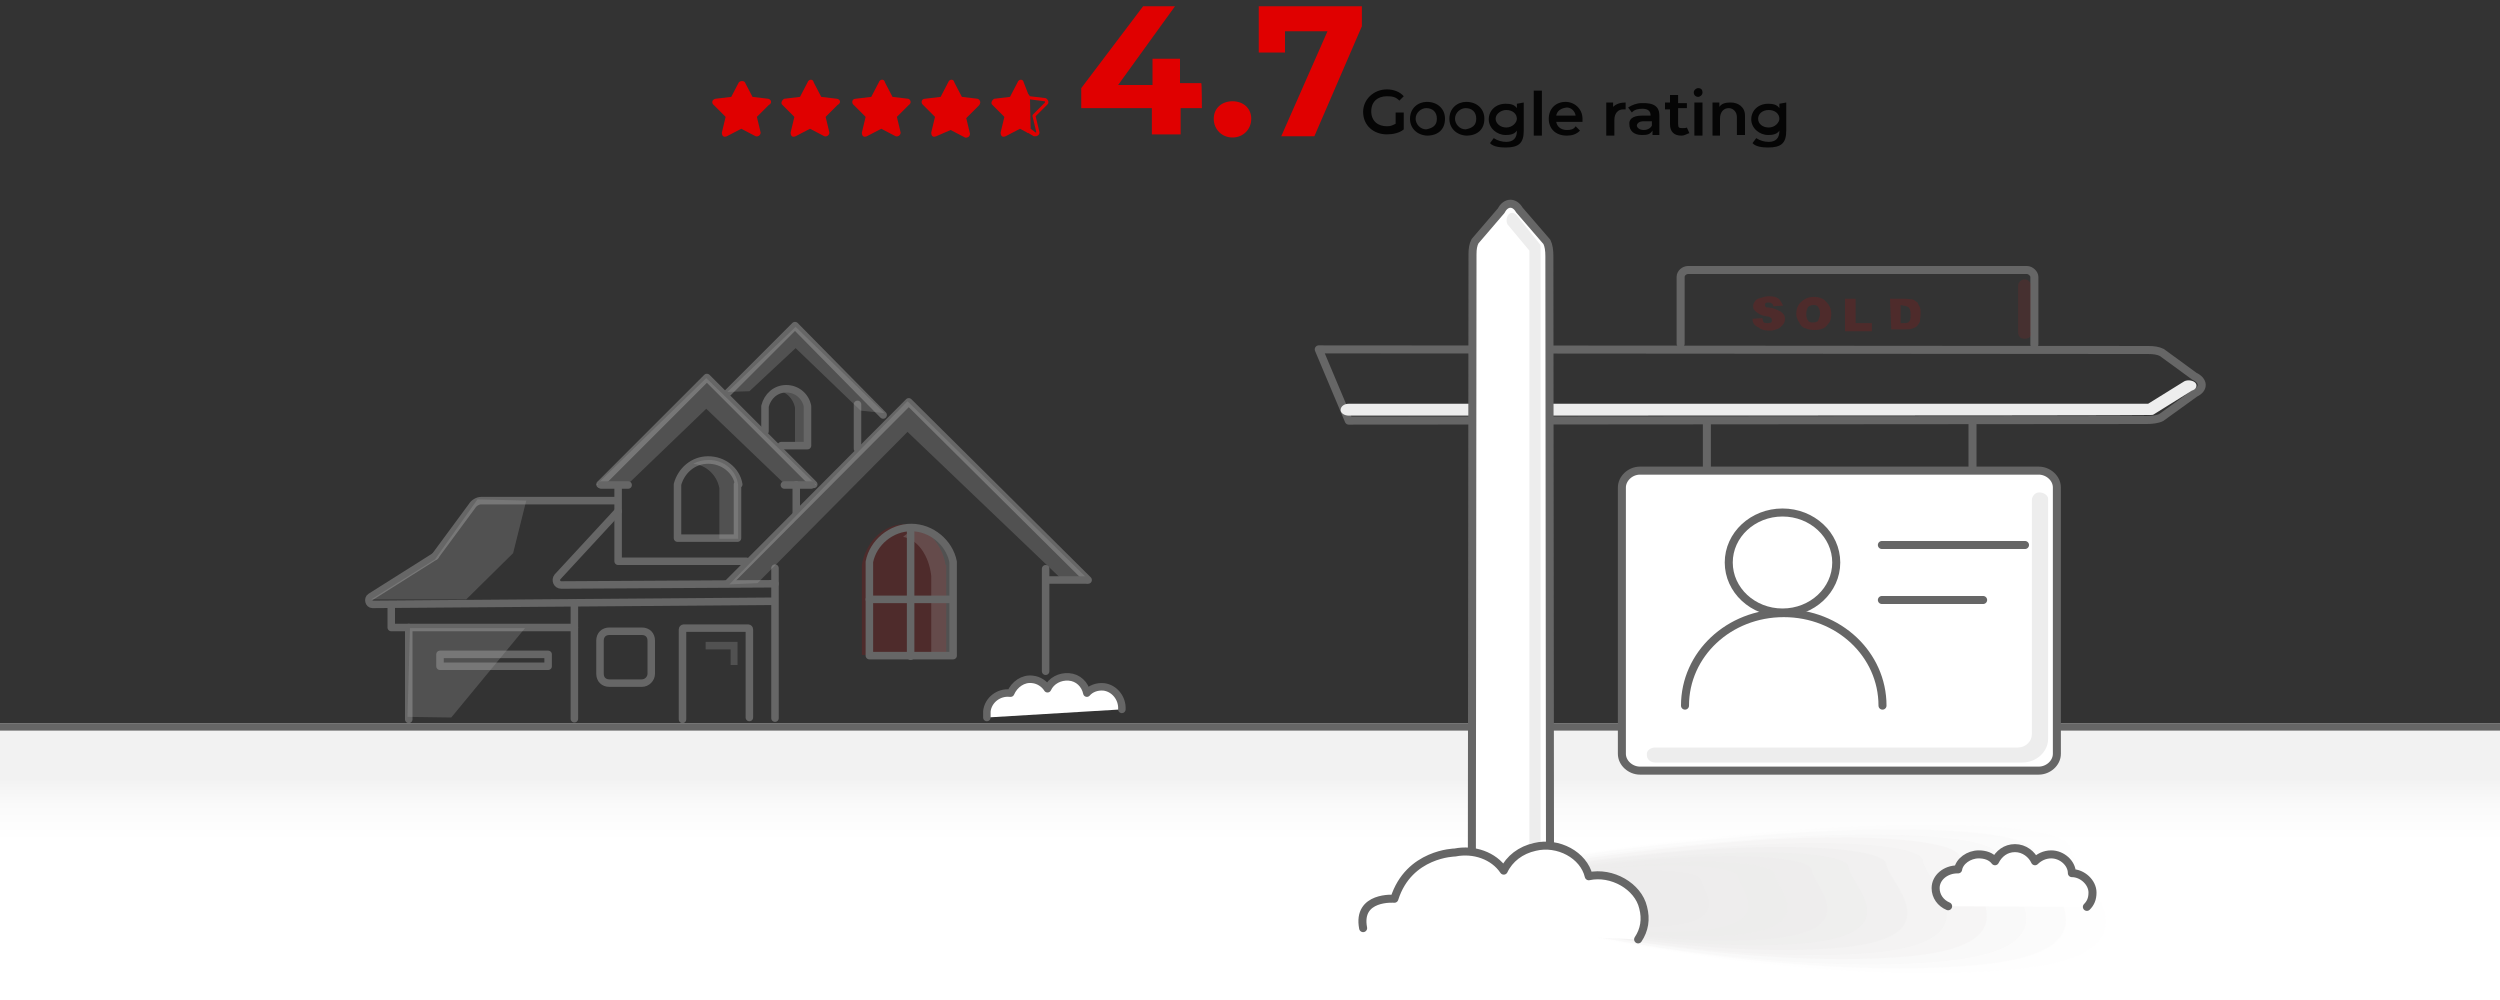<?xml version="1.0" encoding="utf-8"?>
<!-- Generator: Adobe Illustrator 27.8.0, SVG Export Plug-In . SVG Version: 6.00 Build 0)  -->
<svg version="1.1" id="Layer_1" xmlns="http://www.w3.org/2000/svg" xmlns:xlink="http://www.w3.org/1999/xlink" x="0px" y="0px"
	 viewBox="0 0 400 160" style="enable-background:new 0 0 400 160;" xml:space="preserve">
<rect x="0" y="0" width="400" height="160" fill="#333333" stroke="none"/>
<style type="text/css">
	.st0{fill:url(#SVGID_1_);}
	.st1{fill:none;stroke:#666666;stroke-width:1.2;stroke-linecap:round;stroke-linejoin:round;stroke-miterlimit:10;}
	.st2{opacity:0.19;}
	.st3{fill:#A09C9B;fill-opacity:0;}
	.st4{opacity:6.250000e-02;fill:#A09C9B;enable-background:new    ;}
	.st5{opacity:0.125;fill:#A09C9B;enable-background:new    ;}
	.st6{opacity:0.188;fill:#A09C9B;enable-background:new    ;}
	.st7{opacity:0.25;fill:#A09C9B;enable-background:new    ;}
	.st8{opacity:0.312;fill:#A09C9B;enable-background:new    ;}
	.st9{opacity:0.375;fill:#A09C9B;enable-background:new    ;}
	.st10{opacity:0.438;fill:#A09C9B;enable-background:new    ;}
	.st11{opacity:0.5;fill:#A09C9B;enable-background:new    ;}
	.st12{opacity:0.562;fill:#A09C9B;enable-background:new    ;}
	.st13{opacity:0.625;fill:#A09C9B;enable-background:new    ;}
	.st14{opacity:0.688;fill:#A09C9B;enable-background:new    ;}
	.st15{opacity:0.75;fill:#A09C9B;enable-background:new    ;}
	.st16{opacity:0.812;fill:#A09C9B;enable-background:new    ;}
	.st17{opacity:0.875;fill:#A09C9B;enable-background:new    ;}
	.st18{opacity:0.938;fill:#A09C9B;enable-background:new    ;}
	.st19{fill:#A09C9B;}
	.st20{fill:#E00000;}
	.st21{fill:#050505;}
	.st22{display:none;}
	.st23{fill:#FFFFFF;stroke:#666666;stroke-width:1.284;stroke-linecap:round;stroke-linejoin:round;stroke-miterlimit:10;}
	.st24{fill:none;stroke:#666666;stroke-width:1.284;stroke-linecap:round;stroke-linejoin:round;stroke-miterlimit:10;}
	.st25{opacity:0.16;fill:#AA2121;enable-background:new    ;}
	.st26{fill:#EDEDED;}
	.st27{opacity:0.16;enable-background:new    ;}
	.st28{fill:#FFFFFF;stroke:#666666;stroke-width:1.2;stroke-linecap:round;stroke-linejoin:round;stroke-miterlimit:10;}
	.st29{opacity:0.25;fill:#ADADAD;enable-background:new    ;}
	.st30{opacity:0.16;fill:#E00000;enable-background:new    ;}
</style>
<linearGradient id="SVGID_1_" gradientUnits="userSpaceOnUse" x1="200.05" y1="-5661.027" x2="200.05" y2="-5632.555" gradientTransform="matrix(1 0 0 -1 0 -5516.741)">
	<stop  offset="0.345" style="stop-color:#FFFFFF"/>
	<stop  offset="0.545" style="stop-color:#FAFAFA"/>
	<stop  offset="0.688" style="stop-color:#F2F2F2"/>
</linearGradient>
<path class="st0" d="M-0.8,115.7h401.7v45.1H-0.8V115.7z"/>
<path class="st1" d="M-1.9,116.3h406.7"/>
<g class="st2">
	<path class="st3" d="M337.4,135.3c0.2,3.8,18.6,17.9-9.7,20.5c-35.6,3.4-92.7-7.9-93.1-13.3c-0.3-3.8,22.7-7.4,51-9.9
		C313.9,130,337,131.3,337.4,135.3z"/>
	<path class="st4" d="M331.3,135.8c0.2,3.6,17.3,16.9-9.3,19.3c-33.4,3.2-87.1-7.4-87.5-12.6c-0.3-3.6,21.4-7,48.1-9.3
		C309.3,130.9,331.1,131.9,331.3,135.8z"/>
	<path class="st5" d="M325.4,136.3c0.2,3.5,16.1,15.8-8.9,18.1c-31.4,3-81.6-7-81.9-11.8c-0.2-3.5,20.1-6.7,45-8.8
		C304.8,131.6,325.3,132.8,325.4,136.3z"/>
	<path class="st6" d="M319.5,136.8c0.1,3.4,14.9,14.7-8.5,17c-29.2,2.8-75.9-6.5-76.3-11c-0.2-3.4,18.6-6.3,42.1-8.2
		C300.2,132.5,319.3,133.6,319.5,136.8z"/>
	<path class="st7" d="M313.6,137.2c0.1,3,13.7,13.7-8,15.8c-27.1,2.5-70.3-5.9-70.6-10.2c-0.2-3,17.3-5.7,39.1-7.8
		S313.4,134.2,313.6,137.2z"/>
	<path class="st8" d="M307.7,137.8c0.1,2.8,12.3,12.6-7.7,14.6c-25.1,2.3-64.8-5.5-65.1-9.3c-0.2-2.8,16.1-5.5,36.2-7.2
		C291.1,134,307.5,134.9,307.7,137.8z"/>
	<path class="st9" d="M301.8,138.3c0.1,2.6,11.1,11.6-7.2,13.3c-22.9,2.1-59.2-4.9-59.5-8.6c-0.2-2.6,14.7-4.9,33.1-6.7
		C286.6,134.7,301.6,135.7,301.8,138.3z"/>
	<path class="st10" d="M295.8,138.8c0.1,2.5,9.9,10.5-6.8,12.1c-20.8,1.9-53.6-4.6-53.9-7.8c-0.1-2.5,13.4-4.6,30.2-5.9
		C281.9,135.7,295.7,136.3,295.8,138.8z"/>
	<path class="st11" d="M289.9,139.3c0.1,2.1,8.6,9.5-6.5,10.9c-18.7,1.7-48-4-48.2-7c-0.1-2.1,12-4.2,27.1-5.5
		C277.4,136.3,289.8,137,289.9,139.3z"/>
	<path class="st12" d="M284,139.9c0.1,1.9,7.3,8.4-6.1,9.7c-16.6,1.5-42.5-3.5-42.6-6.1c-0.1-1.9,10.7-3.8,24.1-4.9
		C272.9,137.2,283.9,137.9,284,139.9z"/>
	<path class="st13" d="M278.1,140.4c0.1,1.7,6.1,7.2-5.7,8.4c-14.5,1.4-36.9-3-37.1-5.3c-0.1-1.7,9.4-3.4,21.2-4.4
		C268.4,137.9,278,138.6,278.1,140.4z"/>
	<path class="st14" d="M272.2,140.9c0.1,1.5,4.9,6.3-5.3,7.2c-12.4,1.1-31.3-2.5-31.4-4.6c-0.1-1.5,8-3,18.2-3.8
		C263.8,138.8,272,139.3,272.2,140.9z"/>
	<path class="st15" d="M266.2,141.4c0.1,1.2,3.6,5.1-4.9,5.9c-10.3,0.9-25.7-2.1-25.8-3.6c-0.1-1.2,6.8-2.6,15.3-3.4
		C259.2,139.5,266.1,140,266.2,141.4z"/>
	<path class="st16" d="M260.2,142c0.1,1.1,2.3,4-4.5,4.7c-8.2,0.7-20.2-1.5-20.2-3c-0.1-1.1,5.4-2.1,12.2-2.8
		C254.6,140.4,260.2,140.7,260.2,142z"/>
	<path class="st17" d="M254.3,142.5c0.1,0.9,1,3-4.1,3.5c-6.1,0.5-14.5-1.1-14.6-2.1c-0.1-0.9,4.1-1.7,9.2-2.1
		C250,141.2,254.3,141.6,254.3,142.5z"/>
	<path class="st18" d="M248.4,142.9c0.1,0.7-0.1,1.9-3.7,2.3c-4,0.4-8.9-0.5-9-1.2c-0.1-0.7,2.8-1.4,6.3-1.5
		C245.5,142,248.4,142.3,248.4,142.9z"/>
	<path class="st19" d="M242.5,143.3c0,0.4-1.4,0.9-3.3,1.1c-1.8,0.2-3.4,0-3.4-0.5c0-0.4,1.4-0.9,3.3-1.1
		C241,142.7,242.4,142.9,242.5,143.3z"/>
</g>
<g>
	<path class="st20" d="M122.9,15.8l-2.5-0.3l-1.2-2.3c-0.1-0.3-0.8-0.3-1,0l-1.2,2.3l-2.5,0.3c-0.6,0.1-0.7,0.7-0.3,1l1.9,1.9
		l-0.6,2.5c0,0.6,0.3,0.8,0.8,0.6l2.3-1.2l2.3,1.2c0.3,0.1,0.8-0.1,0.8-0.6l-0.6-2.5l1.9-1.9C123.6,16.5,123.4,15.9,122.9,15.8z"/>
	<path class="st20" d="M133.9,15.8l-2.5-0.3l-1.2-2.3c-0.1-0.6-0.8-0.6-1,0l-1.2,2.3l-2.5,0.3c-0.3,0.1-0.7,0.7-0.3,1l1.9,1.9
		l-0.6,2.5c0,0.6,0.3,0.8,0.8,0.6l2.3-1.2l2.3,1.2c0.3,0.1,0.8-0.1,0.8-0.6l-0.6-2.5l1.9-1.9C134.6,16.5,134.5,15.9,133.9,15.8z"/>
	<path class="st20" d="M145.3,15.8l-2.5-0.3l-1.2-2.3c-0.1-0.6-0.8-0.6-1,0l-1.2,2.3l-2.5,0.3c-0.6,0-0.7,0.7-0.3,1l1.9,1.9
		l-0.6,2.5c0,0.6,0.3,0.8,0.8,0.6l2.3-1.2l2.3,1.2c0.3,0.1,0.8-0.1,0.8-0.6l-0.6-2.5l1.9-1.9C145.9,16.5,145.7,15.9,145.3,15.8z"/>
	<path class="st20" d="M156.4,15.8l-2.5-0.3l-1.2-2.3c-0.1-0.6-0.8-0.6-1,0l-1.2,2.3l-2.5,0.3c-0.6,0-0.7,0.7-0.3,1l1.9,1.9
		l-0.6,2.5c0,0.6,0.3,0.8,0.8,0.6l2.3-1l2.3,1.2c0.3,0.1,0.8-0.1,0.8-0.6l-0.6-2.5l1.9-1.9C157.1,16.5,156.8,15.9,156.4,15.8z"/>
	<path class="st20" d="M163.8,13.2c-0.1-0.6-0.8-0.6-1,0l-1.2,2.3l-2.5,0.3c-0.3,0.1-0.7,0.7-0.3,1l1.9,1.9l-0.6,2.5
		c0,0.6,0.3,0.8,0.8,0.6l2.3-1.2l1.3,0.7V15L163.8,13.2z"/>
	<g>
		<path class="st20" d="M164.8,15.9l2.3,0.3c0.1,0,0.1,0,0.1,0.1v0.1l-1.9,1.9c-0.1,0.1-0.1,0.1-0.1,0.3l0.6,2.5v0.1l0,0
			c0,0,0,0-0.1,0l-0.8-0.6L164.8,15.9 M164.4,14.9v6.3l1,0.6c0.1,0,0.1,0,0.3,0c0.3,0,0.7-0.3,0.6-0.7l-0.6-2.5l1.9-1.9
			c0.3-0.3,0.1-0.8-0.3-1l-2.5-0.3L164.4,14.9L164.4,14.9z"/>
	</g>
</g>
<g>
	<path class="st20" d="M192.3,17.3h-3.4v4.2h-4.6v-4.2H173v-3.2L182.9,1h5.1l-9.1,12.6h5.5V9.4h4.4v3.9h3.4
		C192.3,13.3,192.3,17.3,192.3,17.3z"/>
	<path class="st20" d="M194.2,19c0-1.7,1.3-2.8,3-2.8s3,1.1,3,2.8c0,1.7-1.3,3-3,3S194.2,20.7,194.2,19z"/>
	<path class="st20" d="M217.9,1v3.2l-7.6,17.6H205L212.4,5h-6.8v3.4h-4.2V1H217.9L217.9,1z"/>
</g>
<g>
	<path class="st21" d="M223.3,18h1.3v2.7c-0.7,0.6-1.8,0.8-2.7,0.8c-2.1,0-3.8-1.4-3.8-3.6c0-2,1.7-3.6,3.8-3.6
		c1.1,0,2.1,0.4,2.7,1.1l-0.7,0.7c-0.6-0.6-1.1-0.7-2-0.7c-1.4,0-2.5,0.8-2.5,2.4s1.1,2.4,2.5,2.4c0.6,0,0.8-0.1,1.4-0.4V18
		L223.3,18z"/>
	<path class="st21" d="M225.6,19c0-1.7,1.3-2.7,2.7-2.7c1.7,0,2.9,1.1,2.9,2.7c0,1.7-1.1,2.7-2.9,2.7
		C226.7,21.6,225.6,20.5,225.6,19z M229.9,19c0-1.1-0.7-1.7-1.7-1.7c-0.8,0-1.7,0.7-1.7,1.7c0,0.8,0.7,1.7,1.7,1.7
		C229.2,20.5,229.9,20.1,229.9,19z"/>
	<path class="st21" d="M231.9,19c0-1.7,1.3-2.7,2.7-2.7c1.7,0,2.9,1.1,2.9,2.7c0,1.7-1.1,2.7-2.9,2.7C233,21.6,231.9,20.5,231.9,19z
		 M236.2,19c0-1.1-0.7-1.7-1.7-1.7c-0.8,0-1.7,0.7-1.7,1.7c0,0.8,0.7,1.7,1.7,1.7C235.5,20.5,236.2,20.1,236.2,19z"/>
	<path class="st21" d="M243.8,16.4v4.5c0,2-0.8,2.7-2.9,2.7c-0.8,0-2-0.1-2.5-0.7l0.6-0.8c0.6,0.4,1.3,0.6,2,0.6
		c1.1,0,1.7-0.6,1.7-1.7v-0.1c-0.4,0.6-1.1,0.7-1.8,0.7c-1.4,0-2.7-1.1-2.7-2.5s1.1-2.5,2.7-2.5c0.7,0,1.4,0.1,1.8,0.7v-0.7
		L243.8,16.4L243.8,16.4z M242.7,19c0-0.8-0.7-1.4-1.7-1.4c-0.8,0-1.7,0.6-1.7,1.4c0,0.7,0.7,1.4,1.7,1.4S242.7,19.6,242.7,19z"/>
	<path class="st21" d="M245.4,14.5h1.3v7.2h-1.3V14.5z"/>
	<path class="st21" d="M253.2,19.5H249c0.1,0.7,0.7,1.3,1.7,1.3c0.6,0,1.1-0.1,1.4-0.6l0.7,0.7c-0.6,0.6-1.3,0.8-2.1,0.8
		c-1.8,0-2.9-1.1-2.9-2.7s1.1-2.7,2.7-2.7c1.4,0,2.7,1.1,2.7,2.7C253.2,19.1,253.2,19.2,253.2,19.5z M249,18.5h3.1
		c-0.1-0.7-0.7-1.3-1.4-1.3C249.7,17.3,249.1,17.8,249,18.5z"/>
	<path class="st21" d="M260.1,16.4v1.1c-0.1,0-0.1,0-0.4,0c-0.8,0-1.4,0.6-1.4,1.7v2.5H257v-5.3h1.1v0.7
		C258.6,16.6,259.3,16.4,260.1,16.4z"/>
	<path class="st21" d="M265.5,18.5v3.1h-1.1v-0.7c-0.4,0.6-0.8,0.7-1.7,0.7c-1.3,0-2-0.7-2-1.7c-0.1-0.7,0.4-1.4,2-1.4h1.4l0,0
		c0-0.7-0.4-1.1-1.3-1.1c-0.6,0-1.3,0.1-1.7,0.6l-0.6-0.8c0.6-0.4,1.4-0.7,2.1-0.7C264.7,16.4,265.5,17.1,265.5,18.5z M264.3,20.1
		v-0.7H263c-0.8,0-1.1,0.4-1.1,0.7s0.4,0.7,1.1,0.7C263.6,20.8,264.1,20.5,264.3,20.1z"/>
	<path class="st21" d="M270.3,21.3c-0.4,0.1-0.7,0.4-1.3,0.4c-1.1,0-1.8-0.6-1.8-1.8v-2.4h-0.8v-1.1h0.8v-1.2h1.3v1.3h1.4v0.8h-1.4
		v2.5c0,0.6,0.1,0.7,0.7,0.7c0.1,0,0.6,0,0.7-0.1L270.3,21.3z"/>
	<path class="st21" d="M271,14.8c0-0.4,0.4-0.7,0.7-0.7c0.6,0,0.7,0.4,0.7,0.7c0,0.4-0.4,0.7-0.7,0.7C271.3,15.5,271,15.2,271,14.8z
		 M271.1,16.4h1.3v5.3h-1.3V16.4z"/>
	<path class="st21" d="M279.2,18.5v3.1h-1.3v-2.9c0-0.8-0.6-1.4-1.3-1.4c-0.8,0-1.4,0.6-1.4,1.7v2.7H274v-5.3h1.1v0.7
		c0.4-0.6,1.1-0.7,1.8-0.7C278.1,16.4,279.2,17.1,279.2,18.5z"/>
	<path class="st21" d="M285.8,16.4v4.5c0,2-0.8,2.7-2.9,2.7c-0.8,0-2-0.1-2.5-0.7l0.6-0.8c0.6,0.4,1.3,0.6,2,0.6
		c1.1,0,1.7-0.6,1.7-1.7v-0.1c-0.4,0.6-1.1,0.7-1.8,0.7c-1.4,0-2.7-1.1-2.7-2.5s1.1-2.5,2.7-2.5c0.7,0,1.4,0.1,1.8,0.7v-0.7
		L285.8,16.4L285.8,16.4z M284.7,19c0-0.8-0.7-1.4-1.7-1.4s-1.7,0.6-1.7,1.4s0.7,1.4,1.7,1.4S284.7,19.6,284.7,19z"/>
</g>
<g id="Layer_2_00000115495437128712211550000017808458378236948106_" class="st22">
</g>
<g id="Layer_2_00000106847098525319959660000008257345658253459614_">
</g>
<path class="st23" d="M333.9,145.1c0.6-0.6,0.9-1.3,0.9-2.3c0-1.6-1.6-3.1-3.3-3.1l0,0c0-1.6-1.6-3-3.3-3c-1.1,0-2,0.5-2.6,1.1
	c-0.5-1.1-1.7-2.1-3.2-2.1s-2.6,0.9-3.2,2.1c-0.6-0.8-1.6-1.1-2.6-1.1c-1.6,0-3.1,1.1-3.3,2.4h-0.1c-1.9,0-3.5,1.3-3.5,3
	c0,1.3,0.8,2.4,2,2.9"/>
<path class="st24" d="M268.9,55V44.3c0-0.6,0.6-1.1,1.2-1.1h54.2c0.6,0,1.2,0.6,1.2,1.1v10.8"/>
<path class="st25" d="M323.9,54.2c-0.6,0-1-0.4-1-1v-7.5c0-0.6,0.6-1,1-1c0.6,0,1,0.4,1,1v7.5C325.1,53.9,324.6,54.2,323.9,54.2z"/>
<path class="st23" d="M326.2,123.3h-63.8c-1.5,0-2.9-1.2-2.9-2.7V78c0-1.4,1.3-2.7,2.9-2.7h63.8c1.5,0,2.9,1.2,2.9,2.7v42.6
	C329.1,122.1,327.7,123.3,326.2,123.3z"/>
<path class="st26" d="M326.1,78.8c-0.6,0.1-1,0.7-1,1.2v37.5c0,1.1-1,2.1-2.2,2.1h-58.1c-0.6,0-1.3,0.4-1.3,1
	c-0.1,0.9,0.6,1.4,1.3,1.4h58.8c2.2,0,4.1-1.7,4.1-3.8V79.8C327.7,79.3,327,78.7,326.1,78.8z"/>
<path class="st24" d="M215.8,67.3L211,55.9L343.7,56c0.9,0,1.6,0.1,2.2,0.4l5.2,3.8c1.5,0.7,1.6,2,0.1,2.7l-5.4,3.9
	c-0.6,0.3-1.5,0.4-2.4,0.4L215.8,67.3L215.8,67.3z"/>
<path class="st26" d="M215.8,66.5c-0.7,0-1.3-0.4-1.3-0.9c0-0.6,0.6-1,1.3-1c0.6,0,107.6,0,127.9,0l5.8-3.6c0.6-0.3,1.5-0.1,1.8,0.3
	c0.3,0.4,0.1,1-0.6,1.2l-6.1,3.8c-0.1,0.1-0.4,0.1-0.6,0.1C342.7,66.5,217.3,66.5,215.8,66.5L215.8,66.5z"/>
<path class="st23" d="M235.5,136.5l0.1-95.8c0-0.9,0.1-1.5,0.4-2.1l4.2-4.9c0.7-1.4,2.1-1.5,2.9-0.1l4.4,5.1
	c0.3,0.6,0.4,1.4,0.4,2.3l0.1,96.4"/>
<path class="st26" d="M245.7,137.7c-0.6,0-1-0.6-1-1.2V40.1l-3.5-4.2c-0.3-0.6-0.1-1.4,0.3-1.7s1-0.1,1.3,0.4l3.6,4.5
	c0.1,0.1,0.1,0.4,0.1,0.6v96.6C246.6,137.1,246.1,137.7,245.7,137.7z"/>
<g>
	<line class="st24" x1="273.1" y1="67.4" x2="273.1" y2="75.1"/>
	<line class="st24" x1="315.6" y1="67.4" x2="315.6" y2="75.1"/>
</g>
<g class="st27">
	<path class="st20" d="M280.4,51l1.6-0.1c0,0.3,0.1,0.4,0.1,0.5c0.1,0.3,0.4,0.3,0.8,0.3c0.3,0,0.4-0.1,0.5-0.1
		c0.1-0.1,0.1-0.3,0.1-0.4c0-0.1-0.1-0.3-0.1-0.3c-0.1-0.1-0.4-0.3-0.8-0.3c-0.8-0.1-1.2-0.4-1.6-0.7s-0.5-0.5-0.5-0.9
		c0-0.3,0.1-0.5,0.3-0.8s0.4-0.4,0.8-0.5c0.4-0.1,0.8-0.3,1.4-0.3c0.7,0,1.2,0.1,1.6,0.4c0.3,0.3,0.5,0.7,0.7,1.1l-1.6,0.1
		c0-0.3-0.1-0.4-0.3-0.5c-0.1-0.1-0.3-0.1-0.5-0.1c-0.1,0-0.3,0-0.4,0.1c-0.1,0.1-0.1,0.1-0.1,0.3c0,0.1,0,0.1,0.1,0.3
		c0.1,0.1,0.3,0.1,0.5,0.1c0.8,0.1,1.2,0.3,1.6,0.5c0.3,0.1,0.5,0.3,0.7,0.5c0.2,0.2,0.3,0.5,0.3,0.8s-0.1,0.7-0.3,0.9
		s-0.4,0.5-0.8,0.7c-0.3,0.1-0.8,0.3-1.2,0.3c-0.9,0-1.5-0.1-1.9-0.5C280.7,52.1,280.4,51.7,280.4,51z"/>
	<path class="st20" d="M287.4,50.2c0-0.8,0.3-1.5,0.8-1.9c0.5-0.5,1.2-0.8,2-0.8c0.9,0,1.6,0.3,2,0.8c0.5,0.5,0.8,1.1,0.8,1.9
		c0,0.5-0.1,1.1-0.3,1.4c-0.3,0.3-0.5,0.7-0.9,0.9s-0.9,0.3-1.5,0.3c-0.5,0-1.1-0.1-1.5-0.3c-0.4-0.1-0.8-0.5-0.9-0.9
		C287.7,51.4,287.4,50.8,287.4,50.2z M289,50.2c0,0.5,0.1,0.9,0.3,1.1c0.2,0.3,0.5,0.3,0.8,0.3c0.3,0,0.7-0.1,0.8-0.3
		c0.1-0.3,0.3-0.7,0.3-1.1c0-0.5-0.1-0.8-0.3-1.1s-0.5-0.3-0.8-0.3c-0.3,0-0.5,0.1-0.8,0.3C289.2,49.3,289,49.7,289,50.2z"/>
	<path class="st20" d="M295.3,47.8h1.6v3.9h2.6V53h-4.3V47.8z"/>
	<path class="st20" d="M302.4,47.8h2.4c0.5,0,0.8,0.1,1.2,0.1c0.3,0.1,0.5,0.3,0.8,0.5c0.1,0.3,0.3,0.5,0.4,0.8
		c0.1,0.3,0.1,0.7,0.1,0.9c0,0.5-0.1,0.9-0.1,1.3c-0.1,0.3-0.3,0.5-0.5,0.8c-0.1,0.1-0.5,0.3-0.8,0.4c-0.3,0.1-0.7,0.1-0.9,0.1h-2.4
		L302.4,47.8L302.4,47.8z M304.1,48.8v2.9h0.4c0.3,0,0.5,0,0.8-0.1c0.1-0.1,0.3-0.3,0.3-0.4c0.1-0.1,0.1-0.5,0.1-0.9
		c0-0.5-0.1-0.9-0.3-1.1c-0.1-0.1-0.5-0.3-0.9-0.3L304.1,48.8L304.1,48.8z"/>
</g>
<path class="st23" d="M262.1,150.3c1-1.5,1.3-3.2,0.8-5.1c-0.8-3.4-5-5.8-8.7-5l0,0c-0.8-3.4-4.9-5.6-8.6-4.7
	c-2.3,0.5-4.1,1.9-5,3.8c-1.6-2.4-4.8-3.5-7.8-2.9c0,0-7.4,0.1-9.7,7.4c0,0-6-0.5-5,4.7"/>
<line class="st24" x1="301.1" y1="87.2" x2="324" y2="87.2"/>
<line class="st24" x1="301.1" y1="96" x2="317.3" y2="96"/>
<ellipse class="st24" cx="285.2" cy="90" rx="8.6" ry="8"/>
<path class="st24" d="M269.6,112.9c0-8.2,7-14.8,15.8-14.8c8.8,0,15.8,6.6,15.8,14.8"/>
<g id="Layer_2_00000092439048605317780410000007897763921245084575_" class="st22">
</g>
<path class="st28" d="M179.5,113.5L179.5,113.5c0.1-1.8-1.2-3.4-2.9-3.6c-1.1-0.1-2.1,0.3-2.7,1c-0.3-1.4-1.4-2.5-2.9-2.6
	c-1.4-0.1-2.8,0.6-3.4,1.9c-0.5-0.8-1.4-1.4-2.4-1.5c-1.5-0.2-2.9,0.8-3.5,2.2h-0.1c-1.8-0.2-3.5,1.1-3.7,2.9c0,0.3,0,0.6,0,1"/>
<path class="st29" d="M117.4,102.7h-4.5v1.2c0,0,3.2,0,4,0c0,1.1,0,2.5,0,2.5h1.1v-3.7H117.4z"/>
<line class="st1" x1="124" y1="90.9" x2="124" y2="114.9"/>
<line class="st1" x1="167.3" y1="91" x2="167.3" y2="107.4"/>
<polyline class="st1" points="119.4,89.8 98.9,89.8 98.9,77.9 "/>
<path class="st1" d="M98.9,81.8l-9.7,10.5c-0.4,0.5-0.1,1.3,0.6,1.3l34.2-0.2"/>
<path class="st1" d="M69.6,89l5.9-8c0.3-0.5,0.9-0.9,1.5-0.9h21.4"/>
<path class="st1" d="M92,88.6"/>
<path class="st1" d="M69.6,89l-10.3,6.5c-0.5,0.3-0.3,1.2,0.3,1.2l64.1-0.5"/>
<polyline class="st1" points="91.9,100.4 62.6,100.4 62.6,97 "/>
<path class="st1" d="M91.9,96.2"/>
<line class="st1" x1="91.9" y1="96.5" x2="91.9" y2="115"/>
<path class="st1" d="M118.2,77.5c-0.4-2.3-2.5-3.9-4.9-3.9c-2.4,0-4.3,1.7-4.9,3.9l0,0v8.6h9.6v-8.6H118.2z"/>
<path class="st30" d="M151.3,90.4c-0.6-3.7-3.5-6.5-6.7-6.5s-6.1,2.8-6.7,6.5l0,0v14.4h13.5V90.4H151.3z"/>
<path class="st29" d="M113.4,73.6c-0.9,0-1.7,0.2-2.5,0.6c2.1,0.2,3.8,1.8,4.2,3.9v8.1h3v-8.6C117.8,75.2,115.8,73.6,113.4,73.6z"/>
<path class="st29" d="M125.9,62c-0.6,0-1.2,0.2-1.6,0.4c1.4,0.2,2.6,1.3,2.9,2.8v5.8h2.1v-6.3C128.9,63.2,127.5,62,125.9,62z"/>
<path class="st29" d="M147.2,84.8c-1,0-1.8,0.3-2.7,1.1c2.3,0.4,4.1,2.9,4.5,6.2v12.8h3.4V91C151.8,87.4,149.7,84.8,147.2,84.8z"/>
<path class="st1" d="M152.5,89.9c-0.6-3.1-3.5-5.5-6.7-5.5s-6.1,2.4-6.7,5.5l0,0v15h13.4V89.9L152.5,89.9z"/>
<path class="st1" d="M125,71.3h4.2V65l0,0c-0.3-1.6-1.7-2.8-3.4-2.8s-3,1.2-3.4,2.8l0,0v4"/>
<line class="st1" x1="139.1" y1="95.9" x2="152" y2="95.9"/>
<line class="st1" x1="145.7" y1="85" x2="145.7" y2="105"/>
<rect x="70.4" y="104.7" class="st1" width="17.3" height="1.9"/>
<line class="st1" x1="65.4" y1="100.4" x2="65.4" y2="115.1"/>
<line class="st1" x1="127.4" y1="77.6" x2="127.4" y2="82"/>
<line class="st1" x1="137.2" y1="64.7" x2="137.2" y2="71.8"/>
<path class="st1" d="M109.2,115.1v-14.4c0-0.1,0.1-0.2,0.2-0.2h10.3c0.1,0,0.2,0.1,0.2,0.2v14.1"/>
<path class="st1" d="M102.7,109.3h-5.2c-0.9,0-1.5-0.6-1.5-1.5v-5.3c0-0.9,0.6-1.5,1.5-1.5h5.2c0.9,0,1.5,0.6,1.5,1.5v5.3
	C104.2,108.6,103.5,109.3,102.7,109.3z"/>
<polyline class="st1" points="116.6,93.2 145.4,64.3 174.1,92.8 "/>
<polyline class="st1" points="116.5,62.8 127.2,52.1 141.3,66.4 "/>
<polyline class="st1" points="130.2,77.5 113.1,60.4 96,77.5 "/>
<polygon class="st29" points="125.5,77.4 113,65.4 100,77.9 95.4,77.6 113,60.5 130.6,77.6 "/>
<polygon class="st29" points="170,92.8 145.2,69.1 121.2,93.3 116.7,93.5 145.2,64.2 174.2,92.8 "/>
<polygon class="st29" points="137.7,65.7 127.3,55.7 119.9,62.6 116.4,62.7 127.3,52.3 141.5,66.1 "/>
<line class="st1" x1="96.2" y1="77.6" x2="100.5" y2="77.6"/>
<line class="st1" x1="125.5" y1="77.6" x2="129.8" y2="77.6"/>
<line class="st1" x1="167.6" y1="92.8" x2="173.8" y2="92.8"/>
<polygon class="st29" points="76.4,79.9 69.6,89.5 59.4,95.9 74.6,95.9 82.1,88.5 84.2,80.1 "/>
<polygon class="st29" points="72.2,114.8 65.2,114.7 65.6,100.5 84,100.5 "/>
</svg>
